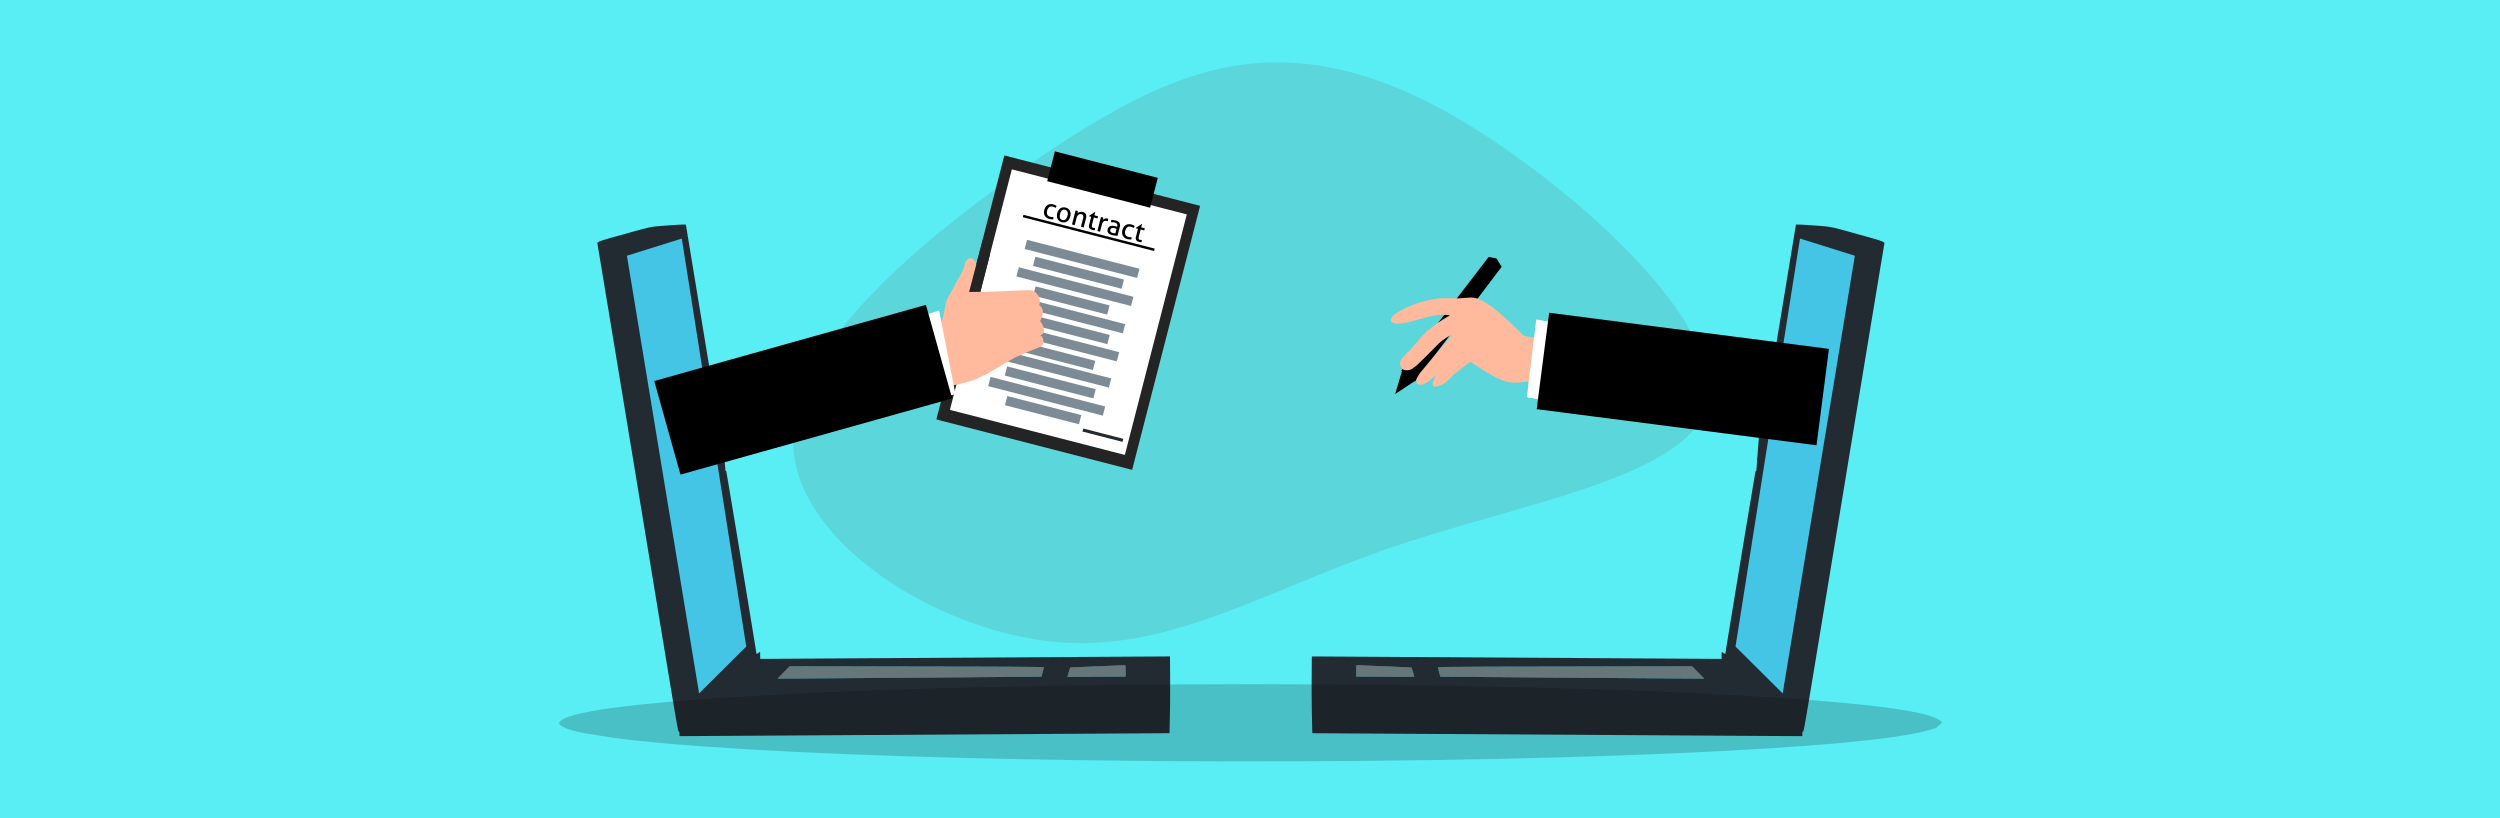 <svg xmlns="http://www.w3.org/2000/svg" width="1100" height="360" viewBox="0 0 1100 360">
  <g id="グループ_4245" data-name="グループ 4245" transform="translate(-250 -1357)">
    <g id="グループ_4222" data-name="グループ 4222">
      <rect id="長方形_1737" data-name="長方形 1737" width="1100" height="360" transform="translate(250 1357)" fill="#59edf4"/>
      <g id="グループ_4221" data-name="グループ 4221" transform="translate(712.724 1443.229)">
        <path id="パス_9855" data-name="パス 9855" d="M204.387-17.373c43.021,30.754,93.782,80.447,83.522,111.013-10.26,30.378-81.722,41.63-138.243,60.944C92.964,173.9,51.023,201.465-.279,196.027c-51.121-5.438-111.6-43.693-113.4-86.072-1.8-42.567,55.081-89.073,98.823-120.2,43.921-30.941,74.882-46.505,108-48.381,32.941-1.688,68.222,10.314,111.243,41.255" transform="translate(0 0)" fill="#5bd6db"/>
      </g>
      <g id="グループ_2503" data-name="グループ 2503" transform="translate(-119.628 -25)">
        <g id="グループ_2452" data-name="グループ 2452" transform="translate(781.62 1450.394)">
          <path id="パス_7373" data-name="パス 7373" d="M177.693,558.183l43.074,11.09,43.074,11.09L233.934,696.525l-86.148-22.18Z" transform="translate(-147.786 -558.183)" fill="#242424"/>
        </g>
        <g id="グループ_2453" data-name="グループ 2453" transform="translate(787.592 1456.518)">
          <path id="パス_7374" data-name="パス 7374" d="M184.9,568.3l38.489,9.91,38.489,9.909L234.631,693.95l-76.978-19.819Z" transform="translate(-157.654 -568.3)" fill="#fff"/>
        </g>
        <g id="グループ_2454" data-name="グループ 2454" transform="translate(808.061 1535.768)">
          <path id="パス_7375" data-name="パス 7375" d="M192.513,699.238l24.735,6.368,24.735,6.368-1.041,4.044-49.471-12.736Z" transform="translate(-191.471 -699.238)" fill="#7d8b96"/>
        </g>
        <g id="グループ_2455" data-name="グループ 2455" transform="translate(811.72 1543.219)">
          <path id="パス_7376" data-name="パス 7376" d="M198.559,711.548l19.5,5.022,19.5,5.021-1.041,4.044-39.008-10.043Z" transform="translate(-197.518 -711.548)" fill="#7d8b96"/>
        </g>
        <g id="グループ_2456" data-name="グループ 2456" transform="translate(804.435 1547.851)">
          <path id="パス_7377" data-name="パス 7377" d="M186.522,719.2,211.74,725.7l25.218,6.493-1.041,4.044-50.436-12.985Z" transform="translate(-185.481 -719.203)" fill="#7d8b96"/>
        </g>
        <g id="グループ_2457" data-name="グループ 2457" transform="translate(811.803 1556.257)">
          <path id="パス_7378" data-name="パス 7378" d="M198.7,733.091l32.556,8.382-1.041,4.043-32.556-8.381Z" transform="translate(-197.655 -733.091)" fill="#7d8b96"/>
        </g>
        <g id="グループ_2458" data-name="グループ 2458" transform="translate(814.208 1511.89)">
          <path id="パス_7379" data-name="パス 7379" d="M202.669,659.788l24.735,6.368,24.735,6.369-1.041,4.044-49.471-12.736Z" transform="translate(-201.628 -659.788)" fill="#7d8b96"/>
        </g>
        <g id="グループ_2459" data-name="グループ 2459" transform="translate(817.867 1519.341)">
          <path id="パス_7380" data-name="パス 7380" d="M208.716,672.1l19.5,5.022,19.5,5.021-1.041,4.044-39.008-10.043Z" transform="translate(-207.675 -672.098)" fill="#7d8b96"/>
        </g>
        <g id="グループ_2460" data-name="グループ 2460" transform="translate(810.583 1523.974)">
          <path id="パス_7381" data-name="パス 7381" d="M196.679,679.753l25.218,6.493,25.218,6.493-1.041,4.043L195.638,683.8Z" transform="translate(-195.638 -679.753)" fill="#7d8b96"/>
        </g>
        <g id="グループ_2461" data-name="グループ 2461" transform="translate(817.95 1532.381)">
          <path id="パス_7382" data-name="パス 7382" d="M208.853,693.641l32.556,8.382-1.041,4.044-32.556-8.381Z" transform="translate(-207.812 -693.641)" fill="#7d8b96"/>
        </g>
        <g id="グループ_2462" data-name="グループ 2462" transform="translate(824.225 1508.01)">
          <path id="パス_7383" data-name="パス 7383" d="M219.22,653.377l32.556,8.382-1.041,4.043-32.556-8.382Z" transform="translate(-218.178 -653.377)" fill="#7d8b96"/>
        </g>
        <g id="グループ_2463" data-name="グループ 2463" transform="translate(816.856 1499.605)">
          <path id="パス_7384" data-name="パス 7384" d="M207.046,639.489l25.218,6.493,25.218,6.493-1.041,4.044L206,643.533Z" transform="translate(-206.005 -639.489)" fill="#7d8b96"/>
        </g>
        <g id="グループ_2464" data-name="グループ 2464" transform="translate(820.482 1487.521)">
          <path id="パス_7385" data-name="パス 7385" d="M213.036,619.523l24.735,6.369,24.735,6.368-1.041,4.044-49.471-12.736Z" transform="translate(-211.995 -619.523)" fill="#7d8b96"/>
        </g>
        <g id="グループ_2465" data-name="グループ 2465" transform="translate(824.142 1494.971)">
          <path id="パス_7386" data-name="パス 7386" d="M219.083,631.834l19.5,5.022,19.5,5.021-1.041,4.044-39.008-10.043Z" transform="translate(-218.041 -631.834)" fill="#7d8b96"/>
        </g>
        <g id="グループ_2466" data-name="グループ 2466" transform="translate(819.652 1476.519)">
          <path id="パス_7387" data-name="パス 7387" d="M210.894,601.346l28.893,7.439,28.893,7.439-.27,1.049L210.624,602.4Z" transform="translate(-210.624 -601.346)"/>
        </g>
        <g id="グループ_2467" data-name="グループ 2467" transform="translate(845.923 1570.546)">
          <path id="パス_7388" data-name="パス 7388" d="M254.374,756.7l8.807,2.268,8.808,2.267-.345,1.34-17.615-4.535Z" transform="translate(-254.029 -756.701)" fill="#222b32"/>
        </g>
        <g id="グループ_2468" data-name="グループ 2468" transform="translate(830.396 1448.595)">
          <path id="パス_7389" data-name="パス 7389" d="M231.756,555.209l22.641,5.829,22.641,5.829-3.382,13.137-45.283-11.658Z" transform="translate(-228.374 -555.209)"/>
        </g>
        <g id="グループ_2469" data-name="グループ 2469" transform="translate(986.195 1495.024)">
          <path id="パス_7390" data-name="パス 7390" d="M524.257,631.92l-38.468,50.107,6.034,4.69,38.141-50.465-2.3-3.621Z" transform="translate(-485.789 -631.92)"/>
        </g>
        <g id="グループ_2470" data-name="グループ 2470" transform="translate(983.499 1544.808)">
          <path id="パス_7391" data-name="パス 7391" d="M490.595,718.6h0l-9.261,6.158,3.131-10.581Z" transform="translate(-481.333 -714.175)"/>
        </g>
        <g id="グループ_2471" data-name="グループ 2471" transform="translate(861.443 1594.335)">
          <path id="パス_7392" data-name="パス 7392" d="M279.672,796.006h0Z" transform="translate(-279.672 -796.006)"/>
        </g>
        <g id="グループ_2472" data-name="グループ 2472" transform="translate(828.982 1471.784)">
          <path id="パス_7393" data-name="パス 7393" d="M257.046,604.144q.191.049.459.144t.441.165l-.5,1.946a4.032,4.032,0,0,1-.55-.04q-.293-.05-.567-.12-.215-.055-.447-.141a1.223,1.223,0,0,1-.408-.245.952.952,0,0,1-.242-.393,1.06,1.06,0,0,1,.013-.595.981.981,0,0,1,.609-.734A1.974,1.974,0,0,1,257.046,604.144Zm-21.73-8.1a1.4,1.4,0,0,1,1.064.91,3.026,3.026,0,0,1-.03,1.749,3.09,3.09,0,0,1-.821,1.558,1.59,1.59,0,0,1-2.435-.627,3.166,3.166,0,0,1,.045-1.758,3.09,3.09,0,0,1,.821-1.558A1.379,1.379,0,0,1,235.316,596.042Zm7.722.957a2.136,2.136,0,0,0-.708-.068,2.011,2.011,0,0,0-.617.121,2.406,2.406,0,0,0-.522.247,2.729,2.729,0,0,0-.4.329,4.776,4.776,0,0,0,.1-.523q.041-.308.051-.5-.125-.058-.241-.1a2.262,2.262,0,0,0-.236-.073q-.131-.034-.266-.056t-.26-.029l-1.577,6.124a2.882,2.882,0,0,0,.289.113q.164.055.3.089t.3.065a2.9,2.9,0,0,0,.3.038l.8-3.1a3.008,3.008,0,0,1,.392-.93,1.85,1.85,0,0,1,.524-.552,1.454,1.454,0,0,1,.621-.235,1.743,1.743,0,0,1,.663.044.952.952,0,0,1,.731.621,2.362,2.362,0,0,1-.057,1.309l-.916,3.557a2.87,2.87,0,0,0,.289.113q.152.052.283.086t.3.065a2.859,2.859,0,0,0,.308.041l1-3.88a2.85,2.85,0,0,0-.04-1.92A1.976,1.976,0,0,0,243.038,597Zm8.582,2.312a2.585,2.585,0,0,0-.254-.053q-.122-.019-.26-.029l-1.577,6.124q.137.061.3.116t.283.086q.131.034.3.065a2.862,2.862,0,0,0,.3.038l.784-3.044a3.117,3.117,0,0,1,.4-.978,1.533,1.533,0,0,1,.53-.526,1.332,1.332,0,0,1,.608-.187,2.236,2.236,0,0,1,.63.073l.167.043a.8.8,0,0,1,.185.073q.061-.137.125-.286t.089-.3q.034-.131.053-.254a2.006,2.006,0,0,0,.023-.236q-.069-.03-.173-.07l-.191-.049a1.84,1.84,0,0,0-1.139.025,2.585,2.585,0,0,0-.838.535,4.472,4.472,0,0,0,.093-.511q.038-.3.048-.484a1.953,1.953,0,0,0-.23-.1Q251.752,599.344,251.621,599.311Zm-3.1-2.363-2.643,1.763,0,.18.931.24-.894,3.473a1.788,1.788,0,0,0,.133,1.511,2.028,2.028,0,0,0,1.229.762,4.322,4.322,0,0,0,.57.109,3.412,3.412,0,0,0,.523.045q.049-.191.09-.448a1.777,1.777,0,0,0,.031-.514q-.153,0-.341-.011a3.008,3.008,0,0,1-.388-.074,1.461,1.461,0,0,1-.426-.173.5.5,0,0,1-.219-.286,1.307,1.307,0,0,1-.026-.49,7.267,7.267,0,0,1,.17-.809l.719-2.793,1.552.4q.055-.114.1-.23t.076-.247a2.052,2.052,0,0,0,.069-.466l-1.552-.4.39-1.516Zm20.592,5.3-2.643,1.763,0,.179.931.24-.894,3.473a1.789,1.789,0,0,0,.133,1.511,2.028,2.028,0,0,0,1.229.762,4.273,4.273,0,0,0,.57.109,3.39,3.39,0,0,0,.523.046q.049-.191.09-.448a1.779,1.779,0,0,0,.031-.514q-.152,0-.341-.011a2.987,2.987,0,0,1-.388-.074,1.454,1.454,0,0,1-.426-.173.5.5,0,0,1-.219-.286,1.308,1.308,0,0,1-.026-.491,7.29,7.29,0,0,1,.17-.809l.719-2.793,1.552.4q.055-.113.1-.23t.076-.248a2.043,2.043,0,0,0,.069-.466l-1.552-.4.39-1.516Zm-39.1-8.6a3.264,3.264,0,0,0-1.366-.084,2.821,2.821,0,0,0-1.118.438,3.023,3.023,0,0,0-.822.87,4.186,4.186,0,0,0-.517,1.216,3.5,3.5,0,0,0,.174,2.54,3.042,3.042,0,0,0,2.083,1.453,4.554,4.554,0,0,0,1.682.14,2.305,2.305,0,0,0,.049-.535,1.965,1.965,0,0,0-.06-.461,3.079,3.079,0,0,1-.664.007,4.279,4.279,0,0,1-.669-.121,1.916,1.916,0,0,1-1.27-.9,2.4,2.4,0,0,1-.083-1.8,2.718,2.718,0,0,1,.869-1.495,1.653,1.653,0,0,1,1.53-.255,4.205,4.205,0,0,1,1.285.547,2.318,2.318,0,0,0,.278-.437,2.729,2.729,0,0,0,.168-.453,3.746,3.746,0,0,0-.679-.379A5.974,5.974,0,0,0,230.014,593.646Zm5.551,1.429a3.03,3.03,0,0,0-1.318-.072,2.635,2.635,0,0,0-1.07.45,2.977,2.977,0,0,0-.8.876,4.737,4.737,0,0,0-.493,1.222,4.444,4.444,0,0,0-.147,1.311,2.826,2.826,0,0,0,.264,1.15,2.633,2.633,0,0,0,.72.911,3.165,3.165,0,0,0,1.192.562,3.031,3.031,0,0,0,1.318.072,2.511,2.511,0,0,0,1.067-.438,2.977,2.977,0,0,0,.8-.876,4.739,4.739,0,0,0,.493-1.222,4.445,4.445,0,0,0,.147-1.311,2.826,2.826,0,0,0-.264-1.15,2.634,2.634,0,0,0-.72-.911A3.032,3.032,0,0,0,235.565,595.075Zm21.977,5.658a6.709,6.709,0,0,0-.962-.171,5.684,5.684,0,0,0-.948-.028,1.92,1.92,0,0,0-.016,1,6.986,6.986,0,0,1,.762.006,4.859,4.859,0,0,1,.791.14,1.738,1.738,0,0,1,.968.542,1.2,1.2,0,0,1,.106,1.071l-.058.227q-.161-.067-.406-.155-.236-.073-.618-.172a3.705,3.705,0,0,0-1.013-.121,2.453,2.453,0,0,0-.922.17,1.924,1.924,0,0,0-.739.5,1.944,1.944,0,0,0-.433.843,2.108,2.108,0,0,0-.051.941,1.636,1.636,0,0,0,.357.741,2.17,2.17,0,0,0,.711.552,4.842,4.842,0,0,0,1.023.378,7.082,7.082,0,0,0,1.245.206q.621.058,1.064.07l.987-3.832a2.286,2.286,0,0,0-.172-1.9A2.787,2.787,0,0,0,257.542,600.733Zm6.852,1.764a3.263,3.263,0,0,0-1.366-.084,2.822,2.822,0,0,0-1.118.438,3.027,3.027,0,0,0-.822.87,4.188,4.188,0,0,0-.517,1.216,3.5,3.5,0,0,0,.174,2.54,3.043,3.043,0,0,0,2.083,1.453,4.561,4.561,0,0,0,1.682.14,2.3,2.3,0,0,0,.049-.535,1.965,1.965,0,0,0-.06-.461,3.084,3.084,0,0,1-.664.007,4.309,4.309,0,0,1-.669-.121,1.917,1.917,0,0,1-1.27-.9,2.4,2.4,0,0,1-.083-1.8,2.719,2.719,0,0,1,.869-1.495,1.654,1.654,0,0,1,1.53-.255,4.2,4.2,0,0,1,1.285.547,2.313,2.313,0,0,0,.278-.437,2.719,2.719,0,0,0,.168-.453,3.744,3.744,0,0,0-.679-.378A5.965,5.965,0,0,0,264.394,602.5Z" transform="translate(-226.038 -593.524)"/>
        </g>
        <g id="グループ_2473" data-name="グループ 2473" transform="translate(1002.348 1675.134)">
          <path id="パス_7394" data-name="パス 7394" d="M624.26,929.5l.016.006,2.83,2.865h0l2.529,2.588-.016.038-57.874-.414h0l-58.231-.45-.021-.016-.558-2.045h0v0a12.782,12.782,0,0,1-.457-2.146h0l.012.014,0-.042c1.505-.111,14.6-.185,30.339-.242h0l2.108,0h.964c16.632-.028,39.573-.067,52.866-.109h0Z" transform="translate(-512.478 -929.504)" fill="rgba(103,118,120,1)"/>
        </g>
        <g id="グループ_2474" data-name="グループ 2474" transform="translate(966.276 1674.654)">
          <path id="パス_7395" data-name="パス 7395" d="M453.076,928.71h0c.274.01.868.033,1.794.071h0l3.552.144,6.849.277h0c6.164.248,11.284.489,12.037.571l0,.046h0l0,0h0l.021-.031c.112.27.4,1.143.7,2.169h0l.553,1.925-.03.04-25.646-.154-.031-.032.015-2.533a15.979,15.979,0,0,1,.149-2.471l.031-.025Z" transform="translate(-452.878 -928.71)" fill="rgba(103,118,120,1)"/>
        </g>
        <g id="グループ_2475" data-name="グループ 2475" transform="translate(1096.03 1676.752)">
          <path id="パス_7396" data-name="パス 7396" d="M667.261,932.176h0Z" transform="translate(-667.261 -932.176)" fill="rgba(0,0,0,1)"/>
        </g>
        <g id="グループ_2476" data-name="グループ 2476" transform="translate(1179.701 1657.408)">
          <path id="パス_7397" data-name="パス 7397" d="M805.5,900.214h0Z" transform="translate(-805.504 -900.214)" fill="rgba(255,255,255,1)"/>
        </g>
        <g id="グループ_2477" data-name="グループ 2477" transform="translate(1116.046 1710.253)">
          <path id="パス_7398" data-name="パス 7398" d="M700.331,987.526h0Z" transform="translate(-700.331 -987.526)" fill="#fff"/>
        </g>
        <g id="グループ_2478" data-name="グループ 2478" transform="translate(1164.152 1480.96)">
          <path id="パス_7399" data-name="パス 7399" d="M779.814,608.684h0Z" transform="translate(-779.814 -608.684)" fill="rgba(60,70,79,1)"/>
        </g>
        <g id="グループ_2479" data-name="グループ 2479" transform="translate(1159.263 1475.143)">
          <path id="パス_7400" data-name="パス 7400" d="M771.737,599.073h0Z" transform="translate(-771.737 -599.073)" fill="rgba(60,70,79,1)"/>
        </g>
        <g id="グループ_2480" data-name="グループ 2480" transform="translate(946.754 1480.794)">
          <path id="パス_7401" data-name="パス 7401" d="M635.886,608.454h0ZM440.164,802.291a.186.186,0,0,0,.046.005h0l-.043-.006Zm35.948.892-.011,0h0l.013,0Zm-11.457.192.008,0h0l-.006,0Zm123.346-.6-25.483.039h0c-13.56.042-37.123.082-53.833.111l-2.108,0h0c-15.743.057-28.834.131-30.34.242h0a12.683,12.683,0,0,0,.457,2.145v0l.558,2.046,58.232.45h0l57.874.415-2.529-2.589ZM440.34,802.3a15.989,15.989,0,0,0-.148,2.464l-.015,2.534,25.645.155-.553-1.925c-.3-1.026-.588-1.9-.7-2.166h0c-.752-.081-5.87-.323-12.035-.57h0l-6.85-.277-3.552-.144h0c-.91-.037-1.537-.062-1.794-.071Zm196.328,29.217h0ZM633.91,608.409h0l1.974.044h0c1.076.039,4.5.254,7.613.5h.031c5.654.422,5.725.433,17.373,3.7h0c10.658,2.947,11.912,3.3,11.72,4.179l0,.012h0c-.177.832-7.7,46.321-16.8,101.525L652.433,739l-2.617,15.893C638.3,824.823,637.3,830.826,636.94,831.375h0a.3.3,0,0,1-.236.143h0a1.633,1.633,0,0,0-.179.853l-.006.939a.219.219,0,0,1-.22.217l-215.172-1.3a.218.218,0,0,1-.217-.214l-.153-6.863c-.107-3.758-.158-11.274-.126-16.68l.059-9.808a.219.219,0,0,1,.22-.217L601,799.532l.008-1.271.009-1.489a.218.218,0,0,1,.337-.182l.806.523.006,0a1.829,1.829,0,0,0,.473.258h0c.354-2.8,12.976-79.094,13.3-80.415h0a.256.256,0,0,1,.036-.083h0a.262.262,0,0,1,.164-.1h0a2.435,2.435,0,0,1,.442-.022c.881.005,3,.136,5.417.325h0c2.314.162,3.714.25,4.619.255a2.754,2.754,0,0,0,1.718-.311l0,0a2.207,2.207,0,0,0,.862-2.5h0c-.294-.982-1.67-1.4-7.171-1.7h0c-2.983-.134-4.8-.336-5.156-.594h0a.3.3,0,0,1-.131-.239.228.228,0,0,1,0-.025h0c.047-.473,3.831-23.728,8.474-51.883h0l8.47-51.486A.218.218,0,0,1,633.91,608.409Z" transform="translate(-420.623 -608.409)" fill="#222b32"/>
        </g>
        <g id="グループ_2481" data-name="グループ 2481" transform="translate(1141.686 1568.372)">
          <path id="パス_7402" data-name="パス 7402" d="M749.944,753.48l-2.477-.186-2.476-.186q-1.148,15.245-2.3,30.489l4.953.373Q748.8,768.726,749.944,753.48Z" transform="translate(-742.695 -753.108)" fill="rgba(34,43,50,1)"/>
        </g>
        <g id="グループ_2482" data-name="グループ 2482" transform="translate(1133.255 1486.961)">
          <path id="パス_7403" data-name="パス 7403" d="M781.268,626.159l-12.066-3.78-12.065-3.78L728.766,798.126l20.75,20.627Z" transform="translate(-728.766 -618.599)" fill="rgba(68,197,229,1)"/>
        </g>
        <g id="グループ_2483" data-name="グループ 2483" transform="translate(711.728 1675.134)">
          <path id="パス_7404" data-name="パス 7404" d="M37.684,929.5l-.016.007-2.831,2.865h0l-2.529,2.588.016.038,57.873-.414h0l58.231-.45.021-.016.558-2.045h0v0a12.772,12.772,0,0,0,.457-2.147h0l-.012.014,0-.042c-1.505-.111-14.6-.185-30.339-.242h0l-2.108,0h-.964c-16.632-.028-39.573-.067-52.866-.109h0Z" transform="translate(-32.308 -929.503)" fill="rgba(103,118,120,1)"/>
        </g>
        <g id="グループ_2484" data-name="グループ 2484" transform="translate(839.252 1674.655)">
          <path id="パス_7405" data-name="パス 7405" d="M268.515,928.711h0c-.274.01-.868.033-1.794.071h0l-3.552.144-6.849.277h0c-6.164.248-11.285.489-12.037.571l0,.046h0l0,0h0l-.021-.031c-.111.27-.4,1.143-.7,2.169h0l-.553,1.924.03.04,25.646-.154.031-.032-.015-2.534a15.979,15.979,0,0,0-.149-2.471l-.031-.024Z" transform="translate(-243.006 -928.711)" fill="rgba(103,118,120,1)"/>
        </g>
        <g id="グループ_2485" data-name="グループ 2485" transform="translate(735.204 1676.752)">
          <path id="パス_7406" data-name="パス 7406" d="M71.1,932.176h0Z" transform="translate(-71.097 -932.176)" fill="rgba(0,0,0,1)"/>
        </g>
        <g id="グループ_2486" data-name="グループ 2486" transform="translate(699.081 1647.103)">
          <path id="パス_7407" data-name="パス 7407" d="M11.414,883.191h0Z" transform="translate(-11.414 -883.191)" fill="rgba(255,255,255,1)"/>
        </g>
        <g id="グループ_2487" data-name="グループ 2487" transform="translate(715.189 1710.252)">
          <path id="パス_7408" data-name="パス 7408" d="M38.027,987.526h0Z" transform="translate(-38.027 -987.526)" fill="#fff"/>
        </g>
        <g id="グループ_2488" data-name="グループ 2488" transform="translate(667.083 1480.96)">
          <path id="パス_7409" data-name="パス 7409" d="M-41.455,608.684h0Z" transform="translate(41.455 -608.684)" fill="rgba(60,70,79,1)"/>
        </g>
        <g id="グループ_2489" data-name="グループ 2489" transform="translate(671.971 1475.143)">
          <path id="パス_7410" data-name="パス 7410" d="M-33.378,599.073h0Z" transform="translate(33.378 -599.073)" fill="rgba(60,70,79,1)"/>
        </g>
        <g id="グループ_2490" data-name="グループ 2490" transform="translate(632.46 1480.793)">
          <path id="パス_7411" data-name="パス 7411" d="M-61.9,608.453h0ZM133.82,802.29a.194.194,0,0,1-.046.006h0l.043-.006Zm-35.948.892.012,0h0l-.013,0Zm11.457.192-.008,0h0l.006,0Zm-123.346-.6,25.483.039h0c13.56.042,37.123.082,53.833.111l2.108,0h0c15.743.057,28.834.131,30.34.242h0a12.684,12.684,0,0,1-.457,2.145v0l-.558,2.046-58.232.45h0l-57.874.414,2.529-2.589Zm147.66-.471a15.99,15.99,0,0,1,.148,2.464l.015,2.534-25.646.155.553-1.925c.3-1.026.588-1.9.7-2.167h0c.752-.081,5.87-.323,12.035-.57h0l6.85-.277,3.552-.143h0l1.794-.071ZM-62.685,831.517h0Zm2.76-223.109h0l-1.974.044h0c-1.076.039-4.5.254-7.613.5h-.031c-5.655.421-5.725.433-17.373,3.7h0c-10.658,2.947-11.911,3.3-11.72,4.179l0,.012h0c.177.832,7.7,46.322,16.8,101.525l3.4,20.623,2.617,15.893c11.515,69.931,12.514,75.934,12.876,76.483h0a.3.3,0,0,0,.236.143h0a1.634,1.634,0,0,1,.179.853l.006.939a.218.218,0,0,0,.065.154.218.218,0,0,0,.155.063l215.172-1.3a.219.219,0,0,0,.217-.214l.153-6.862c.107-3.759.158-11.275.126-16.681l-.059-9.808a.219.219,0,0,0-.22-.217l-180.09,1.091-.008-1.271-.009-1.489a.219.219,0,0,0-.115-.191.222.222,0,0,0-.1-.026.216.216,0,0,0-.118.035l-.806.523-.006,0a1.824,1.824,0,0,1-.473.258h0c-.354-2.8-12.976-79.094-13.3-80.415h0a.253.253,0,0,0-.036-.083h0a.26.26,0,0,0-.164-.1h0a2.424,2.424,0,0,0-.442-.022c-.881.005-3,.135-5.418.325h0c-2.314.162-3.714.25-4.619.256a2.757,2.757,0,0,1-1.718-.311l0,0a2.207,2.207,0,0,1-.862-2.5h0c.294-.982,1.67-1.405,7.171-1.7h0c2.983-.134,4.8-.336,5.156-.594h0a.3.3,0,0,0,.131-.239c0-.012,0-.024,0-.026h0c-.047-.473-3.831-23.728-8.474-51.883h0l-8.47-51.486A.219.219,0,0,0-59.926,608.409Z" transform="translate(98.661 -608.409)" fill="#222b32"/>
        </g>
        <g id="グループ_2491" data-name="グループ 2491" transform="translate(682.3 1568.372)">
          <path id="パス_7412" data-name="パス 7412" d="M-16.313,753.48l2.476-.186,2.477-.186,2.3,30.49-4.953.373Z" transform="translate(16.313 -753.108)" fill="rgba(34,43,50,1)"/>
        </g>
        <g id="グループ_2492" data-name="グループ 2492" transform="translate(645.477 1486.961)">
          <path id="パス_7413" data-name="パス 7413" d="M-77.152,626.159l12.065-3.78,12.065-3.78,28.37,179.527L-45.4,818.753Z" transform="translate(77.152 -618.599)" fill="rgba(68,197,229,1)"/>
        </g>
        <g id="グループ_2493" data-name="グループ 2493" transform="translate(615.628 1683.051)">
          <path id="パス_7414" data-name="パス 7414" d="M482.047,959.572l-2.778,2.305q-19.747,6.967-115.558,11.144-96.474,4.173-227.209,3.385-124.77-1.1-199.576-6.453-23.969-1.729-39.486-3.769l-13.042-2.1q-10.748-2.164-10.868-4.516,3.263-7.219,89.115-12.013t215.143-4.976q129.291.182,215.143,4.976T482.047,959.572Z" transform="translate(126.47 -942.583)" fill="rgba(0,0,0,0.19)"/>
        </g>
        <g id="グループ_2494" data-name="グループ 2494" transform="translate(765.346 1495.647)">
          <path id="パス_7415" data-name="パス 7415" d="M152.045,633.52h0a1.4,1.4,0,0,1,.555.066,1.408,1.408,0,0,0-.555-.067,1.3,1.3,0,0,0-.519.163h0a1.3,1.3,0,0,1,.519-.163h0Zm-9.629,17.724h0a.015.015,0,0,1,.011,0,.017.017,0,0,0-.011,0,.028.028,0,0,0-.013.006h0a.025.025,0,0,1,.012-.006h0Zm11.16,34.787h0a103.328,103.328,0,0,1-10.335,2.63h0a103.256,103.256,0,0,0,10.334-2.631h0Zm-27.621-15.4h0l15.826,18.349h0l-.254.055c-.055-4.739-12.3-6.454-13.976-18.653.16-.449.586-2.014,11.849-8.044h0Zm26.037-37.676h0a2.5,2.5,0,0,0-1.828,1.373,3.345,3.345,0,0,0-.438.937,14.79,14.79,0,0,1-.957,3.113l-6.791,12.506h-.01q-.32.029-1.788,7.773l-1.423,3.814-15.087,7.919c-.625-.5-2.078-4.771.793.077-2.436-3.529-2.647,5.469-3.566,3.656,3.026,15.03,20.132,10.2,20.194,15.519,8.126-1.682,12.582-2.971,13.583-3.522,1.526-.841,3.758-1.666,6.324-3.178,6.149-3.625,9.712-5.782,10.809-6.314,2.153-1.044,5.9-2.657,11.279-4.795a1.733,1.733,0,0,0,1.065-1.465c.268-1.7-.129-2.866-1.259-3.515a2.265,2.265,0,0,0,1.581-2.676,6.5,6.5,0,0,0-1.639-3.572c1.026-2,1.369-3.46,1.195-4.42a3.821,3.821,0,0,0-1.613-2.65,4.687,4.687,0,0,0-.961-4.866,4.411,4.411,0,0,0-3.3-1.722l-22.414.88-2.6,1.491a6.787,6.787,0,0,1,.032-2.273,19.273,19.273,0,0,0,2.073-8.352q-.094-4.658-2.363-5.6l-.038-.014a2.012,2.012,0,0,0-.856-.12h0Z" transform="translate(-120.897 -632.95)" fill="#ffba9e"/>
        </g>
        <g id="グループ_2495" data-name="グループ 2495" transform="translate(772.179 1518.609)">
          <path id="パス_7416" data-name="パス 7416" d="M142.851,670.888l-10.665,3.266,7.951,34.922,9.916-1.213-7.189-36.909Z" transform="translate(-132.186 -670.888)" fill="#fff"/>
        </g>
        <g id="グループ_2496" data-name="グループ 2496" transform="translate(981.647 1512.923)">
          <path id="パス_7417" data-name="パス 7417" d="M550.291,679.375l-1.688-.012q-9.8.036-12.31-1.4-15.109-15.28-21.052-16.29a10.349,10.349,0,0,0-2.085-.177l-5.023.354q-8.1-.235-10.118.19a45.081,45.081,0,0,0-11.341,3.206q-6.1,2.624-7.7,4.588-1.68,2.181.66,2.938a9.954,9.954,0,0,0,4.138-.029q1.6-.168,10.816-2.76a31.261,31.261,0,0,1,3.868-.752,21.049,21.049,0,0,1,5.822.108,57.84,57.84,0,0,0-10.034,6.89q-.709.612-2.269,2.262l-4.745,5.46L483.347,688q-2.358,2.858.432,5.264a4.514,4.514,0,0,0,4.659-1.087q.5.138,10.964-10.547a22.919,22.919,0,0,1,5.712-3.766l-14.05,16.81q-1.669,2.5-1.6,3.2A1.651,1.651,0,0,0,490,699.5q2.216,1.325,6.462-2.407,3.75-3.3,12.237-14.6-9.2,10.2-10.63,13.23-1.657,3.105-1.445,3.9a1.035,1.035,0,0,0,1.229,1.065,8.848,8.848,0,0,0,4.293-1.739,19.807,19.807,0,0,0,3.505-3.391l7.546-5.832q11.853,8.019,16.27,8.838a14.772,14.772,0,0,0,3.388.412,26.15,26.15,0,0,0,4.443-.453l10.053.235Z" transform="translate(-478.274 -661.495)" fill="#ffba9e"/>
        </g>
        <g id="グループ_2497" data-name="グループ 2497" transform="translate(1041.448 1522.581)">
          <path id="パス_7418" data-name="パス 7418" d="M581.209,677.451l-4.129,34.227,14.067,2.373q4.838-15.542,5.333-21.025a30.526,30.526,0,0,0-1.333-13.1Z" transform="translate(-577.081 -677.451)" fill="#fff"/>
        </g>
        <g id="グループ_2498" data-name="グループ 2498" transform="translate(1045.773 1519.607)">
          <path id="パス_7419" data-name="パス 7419" d="M589.7,672.537l61.561,7.951,61.561,7.95q-2.739,21.21-5.478,42.42l-123.122-15.9Z" transform="translate(-584.225 -672.537)"/>
        </g>
        <g id="グループ_2499" data-name="グループ 2499" transform="translate(657.494 1516.129)">
          <path id="パス_7420" data-name="パス 7420" d="M-57.3,700.3,62.238,666.791l11.544,41.185L-45.755,741.482Z" transform="translate(57.299 -666.791)"/>
        </g>
        <g id="グループ_2500" data-name="グループ 2500" transform="translate(795.669 1487.223)">
          <path id="パス_7421" data-name="パス 7421" d="M171,643.611l.422-1.594,6.031-22.987,3.071,6.9-5.037,19.546L171,643.611" transform="translate(-170.997 -619.031)" fill="#242424"/>
        </g>
        <g id="グループ_2501" data-name="グループ 2501" transform="translate(802.026 1519.309)">
          <path id="パス_7422" data-name="パス 7422" d="M181.5,672.044h0" transform="translate(-181.5 -672.044)" fill="#242424"/>
        </g>
        <g id="グループ_2502" data-name="グループ 2502" transform="translate(794.515 1510.417)">
          <path id="パス_7423" data-name="パス 7423" d="M176.2,657.354h0l-7.111.037,1.267,6.911,9.926.547-4.081-7.494" transform="translate(-169.092 -657.354)" fill="#ffba9e"/>
        </g>
      </g>
    </g>
  </g>
</svg>
